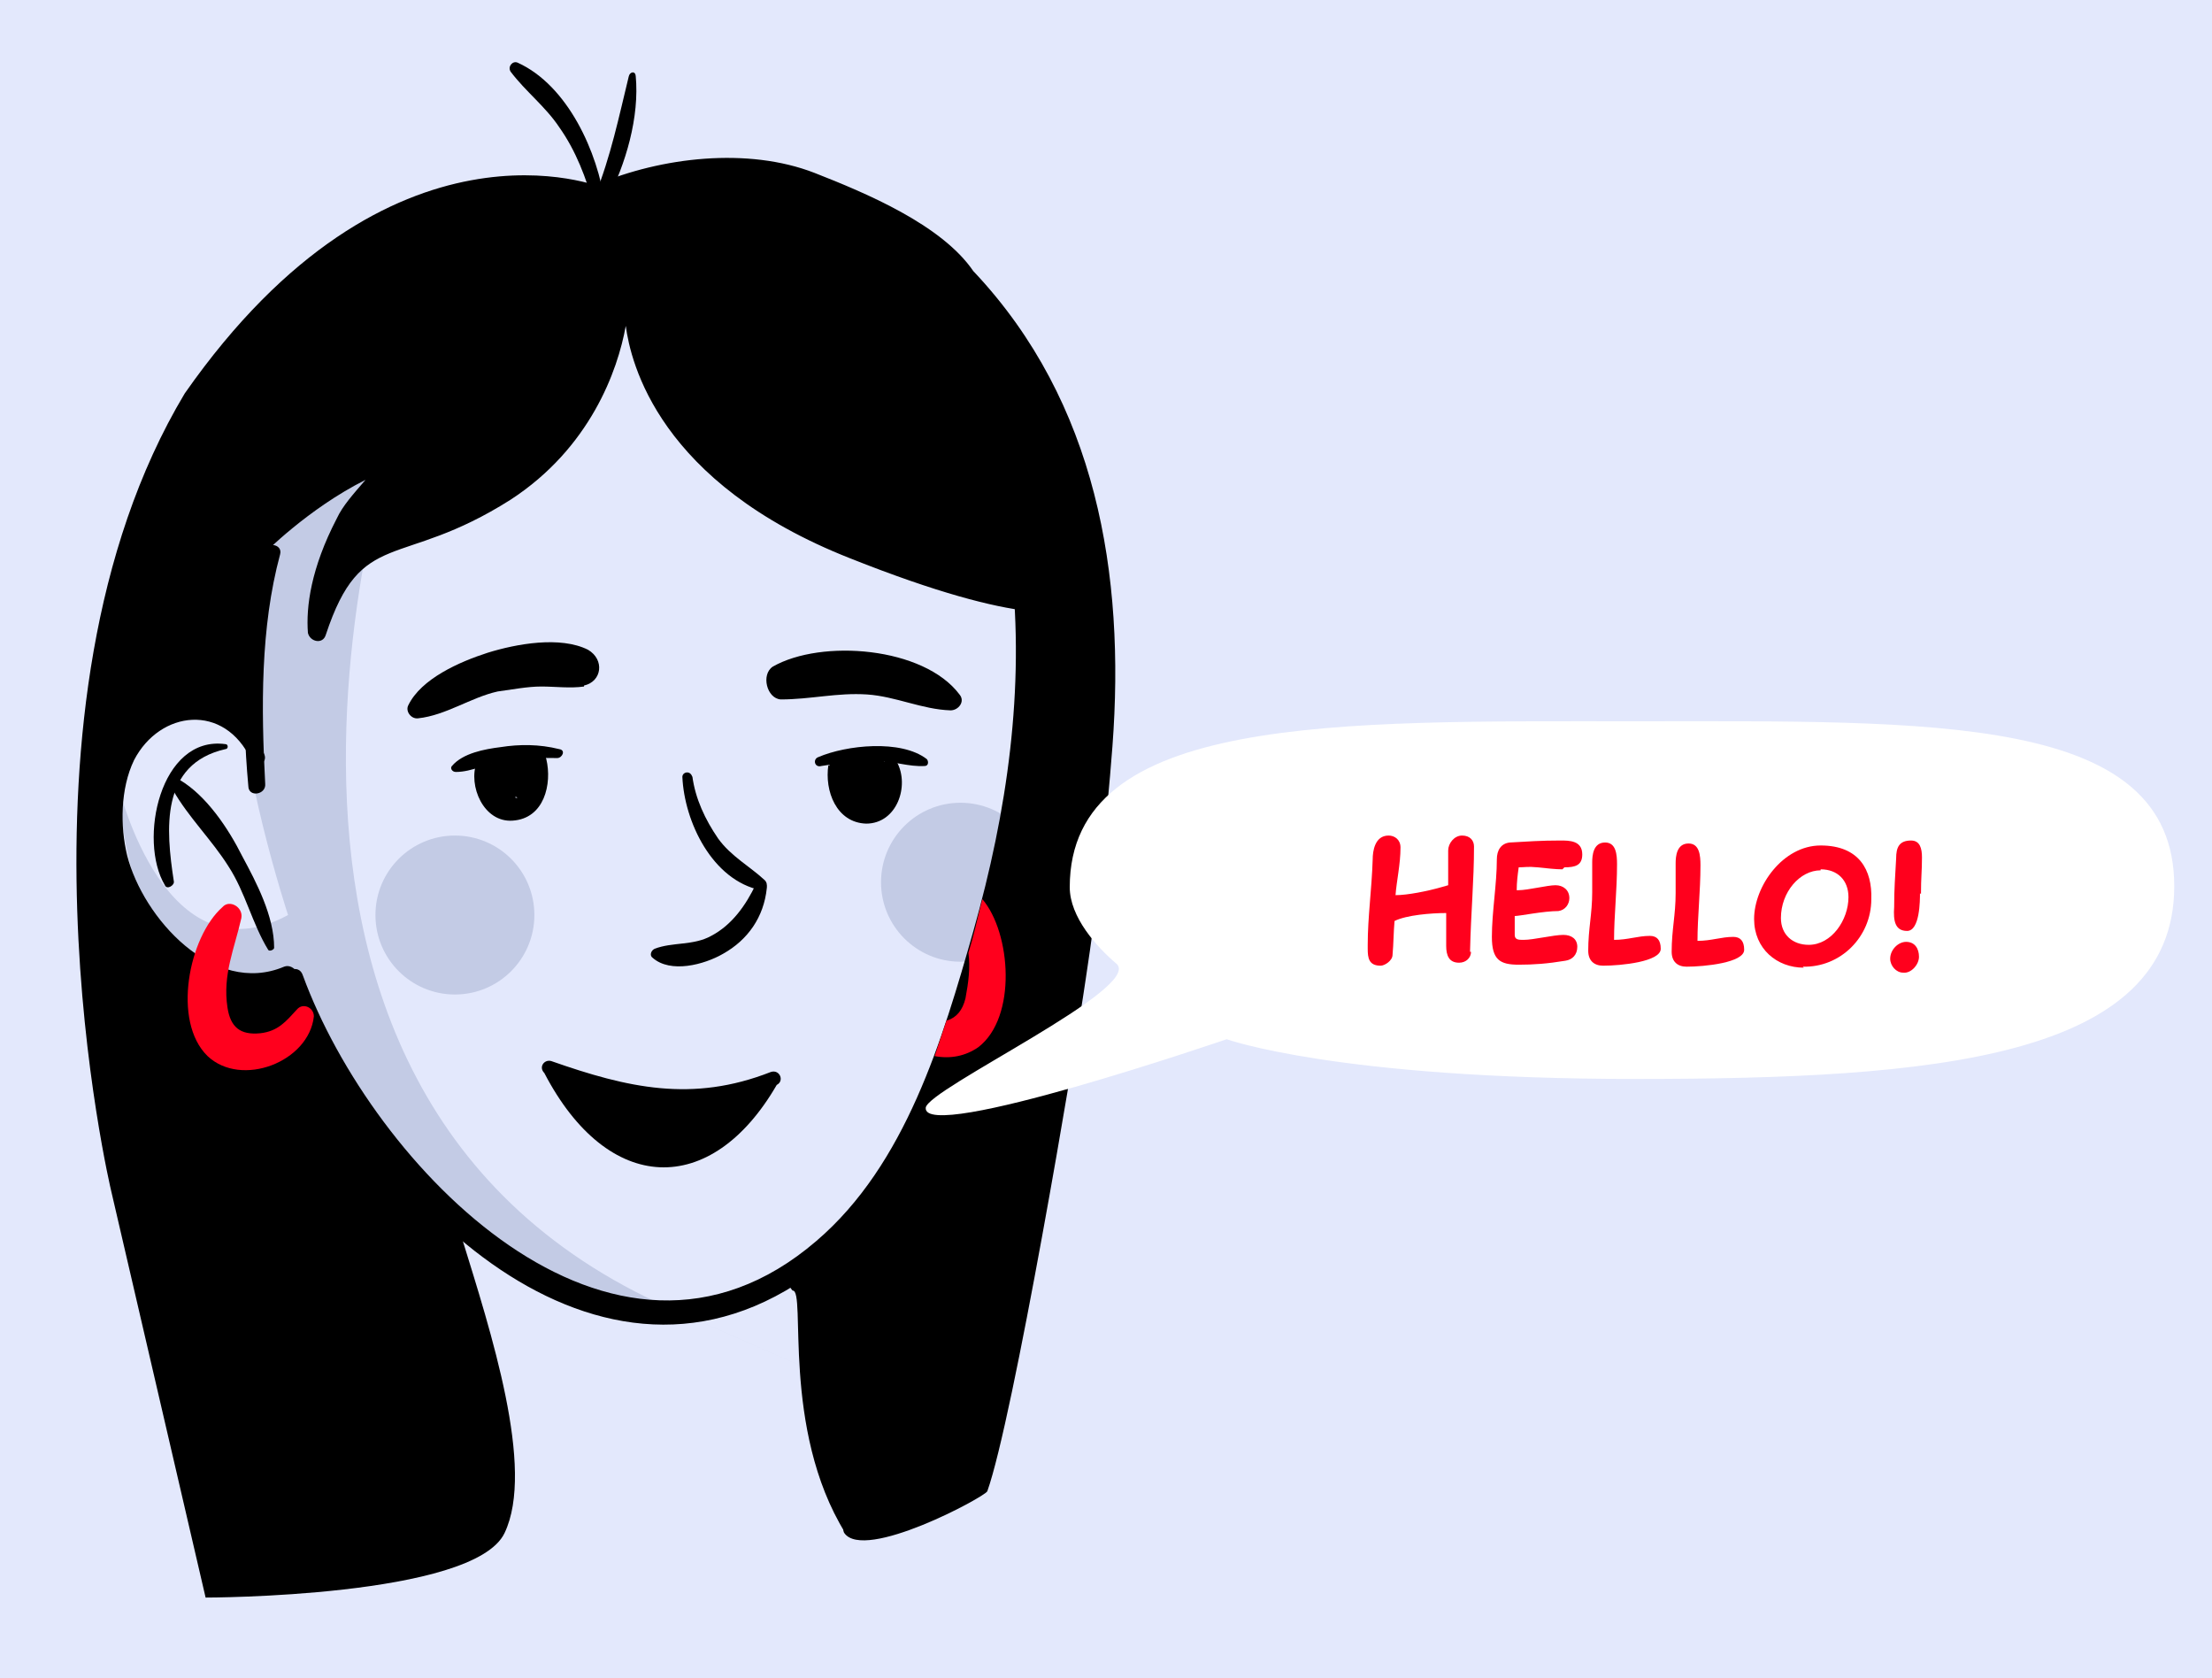 <?xml version="1.0" encoding="UTF-8"?>
<svg id="Vrstva_1" xmlns="http://www.w3.org/2000/svg" xmlns:xlink="http://www.w3.org/1999/xlink" version="1.1" viewBox="0 0 222.7 168.9">
  <!-- Generator: Adobe Illustrator 29.5.0, SVG Export Plug-In . SVG Version: 2.1.0 Build 137)  -->
  <defs>
    <style>
      .st0 {
        fill: none;
      }

      .st1 {
        fill: #c3cbe5;
      }

      .st2 {
        fill: #e3e8fc;
      }

      .st3 {
        fill: #fff;
      }

      .st4 {
        fill: #ff001d;
      }

      .st5 {
        clip-path: url(#clippath);
      }
    </style>
    <clipPath id="clippath">
      <rect class="st0" x="-159.5" y="-66.5" width="750" height="500"/>
    </clipPath>
  </defs>
  <g id="OBJECTS">
    <g class="st5">
      <g>
        <rect class="st2" width="222.7" height="168.9"/>
        <g>
          <g>
            <g>
              <circle class="st1" cx="96.7" cy="88.8" r="8"/>
              <circle class="st1" cx="45.8" cy="92.1" r="8"/>
            </g>
            <path class="st1" d="M41.5,38.6l-13.9,8.9s-3,10.5-3.4,19.7c-.4,9.1,4.8,24.9,4.8,24.9-12.3,6.7-17-12.7-17-12.7,1.5,24.7,17.7,19.3,17.7,19.3,15.9,36.2,38.7,33.4,38.7,33.4,0,0,50.7,22.3-.9-.4-51.8-22.8-26.5-92.3-26.5-92.3"/>
            <g>
              <path d="M79.2,129.2h0c-.2-.3-.4-.5-.4-.5-.4.4-2.2,2.5.4.5Z"/>
              <path d="M20.7,160.8s27,0,30.1-6.5-1.4-20.3-4.3-29.7c0,0-4.7-4.4-14.6-20.1l.2-.6-2.6-5.4s-10,2.9-15.8-7c-5.7-10,.3-27,11.8-16.6l1-19.1s4.5-4.6,10.3-7.5c-1.2,1.4-2.3,2.6-2.9,3.9-2.6,5-3.1,8.9-2.9,11.5.2.9,1.5,1.2,1.8.2,3.6-10.9,7.4-6.5,18.6-13.6,8-5.2,10.8-13,11.6-17.5.5,3.7,3.3,15.8,22.6,23.4,8.8,3.5,14.4,4.9,17.9,5.3,0,4.1-.3,10.4-1,15.7-1.2,8.5-8.1,31.7-9.4,34.3s-10.9,15.4-13.8,17.6c.2.5.5.8.5.8,1.4-.1-1.2,13.9,5.3,24.4l20.4-34.4,5.1-36.4s6.8-30.1-10.2-52.9c0,0-17-20.4-39.7-11.7,0,0-21.4-8.9-42.1,20.7C-.4,71.3,11.2,119.9,11.2,119.9l9.5,40.9Z"/>
            </g>
          </g>
          <g>
            <path d="M69.7,78.2c-.2-.7-1-.5-1,0,.2,4.5,3,10.4,7.9,11.4.6.2.8-.6.4-1-1.5-1.4-3.4-2.4-4.7-4.2-1.3-1.9-2.3-4-2.6-6.3h0Z"/>
            <g>
              <path d="M98.1,27.4c-.5-.5-1.5.1-1.1.7,5.7,7.1,10.1,14.9,12.3,23.9,2.1,8.5,1.6,17.2.8,25.9-1.5,14.6-27.1,73.5-25.1,76.4,2,2.9,14.1-3.6,14.4-4.2,2.6-7.3,8.8-43.9,9.9-51.5,1.2-7.9,2.1-15.6,2.7-23.5,1.3-17.3-1.6-34.6-13.9-47.7h0Z"/>
              <path d="M60,18.6c-.5.3,0,1.1.2.7,7.8-2.8,16.4-3.1,23.8.4,4.7,2.3,9.3,4.7,13.1,8.4.5.6,1.2-.2.9-.8-3.2-4.7-10.9-7.9-16-9.9-6.7-2.6-15.4-1.6-22,1.2h0Z"/>
              <path d="M59.8,20.7c.2.6,1.1.5,1.1-.2-.7-5.1-3.7-11.9-8.8-14.2-.5-.2-1,.4-.7.9,1.5,2,3.5,3.5,4.9,5.6,1.7,2.4,2.7,5.1,3.5,7.9h0Z"/>
              <path d="M64,7.7c0-.6-.6-.5-.7,0-1,4.1-1.8,8-3.4,12-.3.7.8,1.2,1.2.5,1.9-3.7,3.3-8.4,2.9-12.6h0Z"/>
              <g>
                <path d="M77.2,89.4c0-.8-.9-1-1.1-.4-1,2.1-2.4,4.1-4.5,5.2-1.8,1-3.9.6-5.7,1.3-.4.2-.5.7-.2.9,1.8,1.6,5.2.7,7.1-.4,2.5-1.4,4.1-3.7,4.4-6.6h0Z"/>
                <path d="M78.2,109.2c.8-.4.3-1.6-.6-1.3-7.9,3.1-14.4,1.6-22.1-1.1-.7-.2-1.3.6-.7,1.2,6.4,12.3,16.8,12.6,23.4,1.2h0Z"/>
                <g>
                  <path d="M77.8,67.1c-1.2.8-.6,3.2.8,3.3,3,0,5.7-.7,8.7-.5,2.9.2,5.5,1.5,8.4,1.6.8,0,1.5-.9.9-1.6-3.6-4.8-13.9-5.6-18.8-2.8h0Z"/>
                  <path d="M82.4,76.2c-.6.2-.4,1.1.3.9,1.9-.3,3.8-.6,5.7-.5,1.5,0,3.1.6,4.7.5.4,0,.4-.5.2-.7-2.6-2-8.1-1.4-10.9-.2h0Z"/>
                  <path d="M83.4,77c-.4,2.6.8,5.8,3.8,5.9,3.1,0,4.4-3.8,3.1-6.2-.3-.4-1.1-.7-1.3,0,0-.1,0-.2,0-.3-.3-.7-1.1-.8-1.6-.6-.8-.2-1.6.2-2.3.6-.5-.5-1.6-.3-1.6.7h0ZM87.1,80.6h-.4s0,0,.2,0c-.2,0,0,0,0,0,0,.1,0,.2.2.2v-.2Z"/>
                </g>
                <g>
                  <path d="M58.8,69c1.8-.4,2.1-2.6.4-3.6-2.8-1.4-7.2-.6-10.1.3-2.8.9-6.7,2.6-8,5.3-.3.6.3,1.4,1,1.3,2.8-.3,5.3-2.1,8-2.7,1.5-.2,3-.5,4.4-.5s2.9.2,4.3,0h0Z"/>
                  <path d="M56.1,76.3c.5,0,.9-.8.2-.9-2-.5-4-.5-5.9-.2-1.6.2-3.8.6-4.9,1.9-.2.2,0,.6.4.6,1.6,0,3.3-.9,4.8-1.2,1.8-.3,3.6-.2,5.4-.2h0Z"/>
                  <path d="M48,76.7c-.9,2.4.7,6.1,3.6,5.9,3.2-.2,4-3.7,3.4-6.2-.2-.8-1.2-1.1-1.7-.5-.2,0-.4,0-.6-.2h0c-.6-.3-1.3-.3-1.8,0-.5-.2-1.2,0-1.4.6,0,.2,0,.3,0,.5-.3-.5-1-.4-1.3,0h0ZM51.9,80.5c0,0,0,0,0-.2s0-.1.2,0q.1.1,0,0h-.3v.2Z"/>
                </g>
              </g>
              <g>
                <g>
                  <path d="M103.4,56.5c0-1-1.6-.8-1.6.4,1.4,12.4-.4,24.8-3.8,36.8-3.1,10.9-6.8,23.5-15.8,31.2-20.6,17.7-44.7-7.6-51.7-26.7-.4-1.3-2.1-.5-1.8.7,6.5,19.3,29.5,44.3,51.4,30.4,11.4-7.2,16-20.9,19.6-33.2,3.7-13,5.9-26.2,3.7-39.6h0Z"/>
                  <path d="M25.3,76.5c.5.9,1.7.3,1.3-.6-1.6-4-5.2-6.6-9.6-5.3-4.7,1.5-6.6,7-6.8,11.5-.3,8.7,9.6,22.8,19.5,17.1,1-.7-.1-2.3-1.1-1.9-7.1,3-14.2-4.9-15.8-11.2-.7-2.9-.7-6.7.7-9.6,2.6-5,9.1-5.8,11.8,0h0Z"/>
                  <path d="M28.2,55.8c.3-1.1-1.5-1.3-1.7-.3-2.1,7.5-2.2,15.9-1.5,23.6,0,1.2,1.8.9,1.7-.2-.4-7.6-.5-15.7,1.5-23.1h0Z"/>
                  <path d="M22.7,75.4c.3,0,.3-.5,0-.5-6.6-.9-8.8,9.7-6.1,14.2.2.5,1,0,.9-.4-.8-5.2-1.4-11.8,5.2-13.3h0Z"/>
                  <path d="M18.1,78.5c-.6-.4-1.3.2-.7,1,1.6,2.8,3.9,5,5.6,7.7,1.7,2.6,2.4,5.8,4,8.4.1.2.6,0,.6-.2,0-3.2-1.8-6.6-3.2-9.2-1.4-2.8-3.6-6.1-6.3-7.7h0Z"/>
                </g>
                <path class="st4" d="M24.3,92.4c.2-1.1-1.2-1.9-1.9-1.1-3.4,3-5.1,11.5-1.5,15,3.4,3.2,10.2.6,10.7-4,0-.9-1.1-1.4-1.7-.7-1.1,1.2-1.9,2.2-3.7,2.4-2,.2-3-.6-3.3-2.6-.5-3.3.7-5.9,1.4-9h0Z"/>
              </g>
            </g>
          </g>
        </g>
      </g>
    </g>
  </g>
  <g>
    <path class="st0" d="M97.5,95.9c-.5,1.6-.9,3-1.3,4.2-.3.9-.5,1.8-.8,2.6.8-.3,1.4-1,1.7-2.2.4-1.6.4-3.1.4-4.6Z"/>
    <path class="st4" d="M95.3,102.7c-.4,1.2-.8,2.4-1.2,3.6,1.6.3,3.1,0,4.4-.9,3.9-3,3.3-11.5.4-14.9h0c-.5,2-.9,3.8-1.4,5.4.2,1.5,0,3-.3,4.6-.3,1.2-.9,1.9-1.8,2.2h0Z"/>
  </g>
  <path class="st3" d="M164.6,72.6c30,0,54.3-.8,54.3,16.6s-24.3,19.4-54.3,19.4-41.1-4-41.1-4c0,0-30.6,10.5-30.3,6.9.2-1.9,22-12.1,19.2-14.5-2-1.7-4.7-4.7-4.7-7.7,0-17.4,26.9-16.7,56.9-16.7Z"/>
  <g>
    <path class="st4" d="M148.1,95.8c0,.6-.5,1.1-1.2,1.1-1,0-1.3-.7-1.3-1.7,0-.7,0-1.5,0-2.2v-1.1c-1.5,0-4,.2-5.2.8-.1,1.1-.1,2.3-.2,3.4,0,.6-.8,1.1-1.2,1.1-1.2,0-1.3-.8-1.3-1.7v-.4c0-2.8.4-5.5.5-8.6,0-.8.2-2.4,1.6-2.4.6,0,1.2.4,1.2,1.2,0,1.7-.4,3.4-.5,4.8,1.2,0,3.2-.4,4.6-.8l.7-.2v-3.5c0-.7.6-1.5,1.4-1.5.8,0,1.2.5,1.2,1.1,0,3.5-.3,6.4-.4,10.6Z"/>
    <path class="st4" d="M157.3,87.5c-.7,0-1.5-.1-2.5-.2s-1.3,0-1.9,0c-.1.7-.2,1.5-.2,2.3,0,0,0,0,.2,0,.9,0,2.9-.5,3.7-.5.8,0,1.4.5,1.4,1.3,0,.6-.4,1.2-1.1,1.3-1.5,0-3.9.5-4.4.5,0,.3,0,.7,0,1.9,0,.5.4.5.9.5,1,0,3-.5,4-.5.8,0,1.4.4,1.4,1.2,0,.8-.5,1.3-1.2,1.4-1.8.3-3.2.4-4.7.4-1.9,0-2.7-.5-2.7-2.8,0-2.5.5-5.3.5-7.8,0-.9.4-1.6,1.3-1.7,1.8-.1,3.1-.2,5.1-.2.9,0,2.2,0,2.2,1.4,0,1.1-.7,1.3-1.8,1.3Z"/>
    <path class="st4" d="M159.9,95.7c0-2.2.4-3.7.4-5.9,0-1.1,0-1.8,0-3,0-.7.1-2,1.3-2,1.1,0,1.2,1.2,1.2,2.2,0,2.6-.3,5.2-.3,7.6,1.4,0,2.4-.4,3.6-.4.7,0,1.1.4,1.1,1.3,0,1.3-4,1.7-5.8,1.7-.9,0-1.5-.5-1.5-1.5Z"/>
    <path class="st4" d="M168.3,95.8c0-2.2.4-3.7.4-5.9,0-1.1,0-1.8,0-3,0-.7.1-2,1.3-2,1.1,0,1.2,1.2,1.2,2.2,0,2.6-.3,5.2-.3,7.6,1.4,0,2.4-.4,3.6-.4.7,0,1.1.4,1.1,1.3,0,1.3-4,1.7-5.8,1.7-.9,0-1.5-.5-1.5-1.5Z"/>
    <path class="st4" d="M181.6,97.4c-2.7,0-5-1.9-5-4.9,0-3.3,2.9-7.4,6.7-7.4,3.9,0,5.2,2.5,5.1,5.4,0,3.8-3.1,6.9-6.9,6.8ZM183.3,87.6c-2.1,0-4,2.2-4,4.8,0,1.7,1.2,2.7,2.8,2.7,2.3,0,4-2.5,4-4.8,0-1.7-1.1-2.8-2.8-2.8Z"/>
    <path class="st4" d="M193.2,96.3c0,.8-.8,1.7-1.6,1.6-.7,0-1.3-.7-1.3-1.4,0-.9.8-1.7,1.6-1.7.9,0,1.3.7,1.3,1.5ZM193.3,89.9c0,.7,0,3.8-1.3,3.8-1.2,0-1.4-1-1.3-2.4,0-1.9.1-3,.2-4.9,0-1.1.3-1.8,1.5-1.8.9,0,1.1.8,1.1,1.7,0,1.4-.1,2-.1,3.7Z"/>
  </g>
</svg>